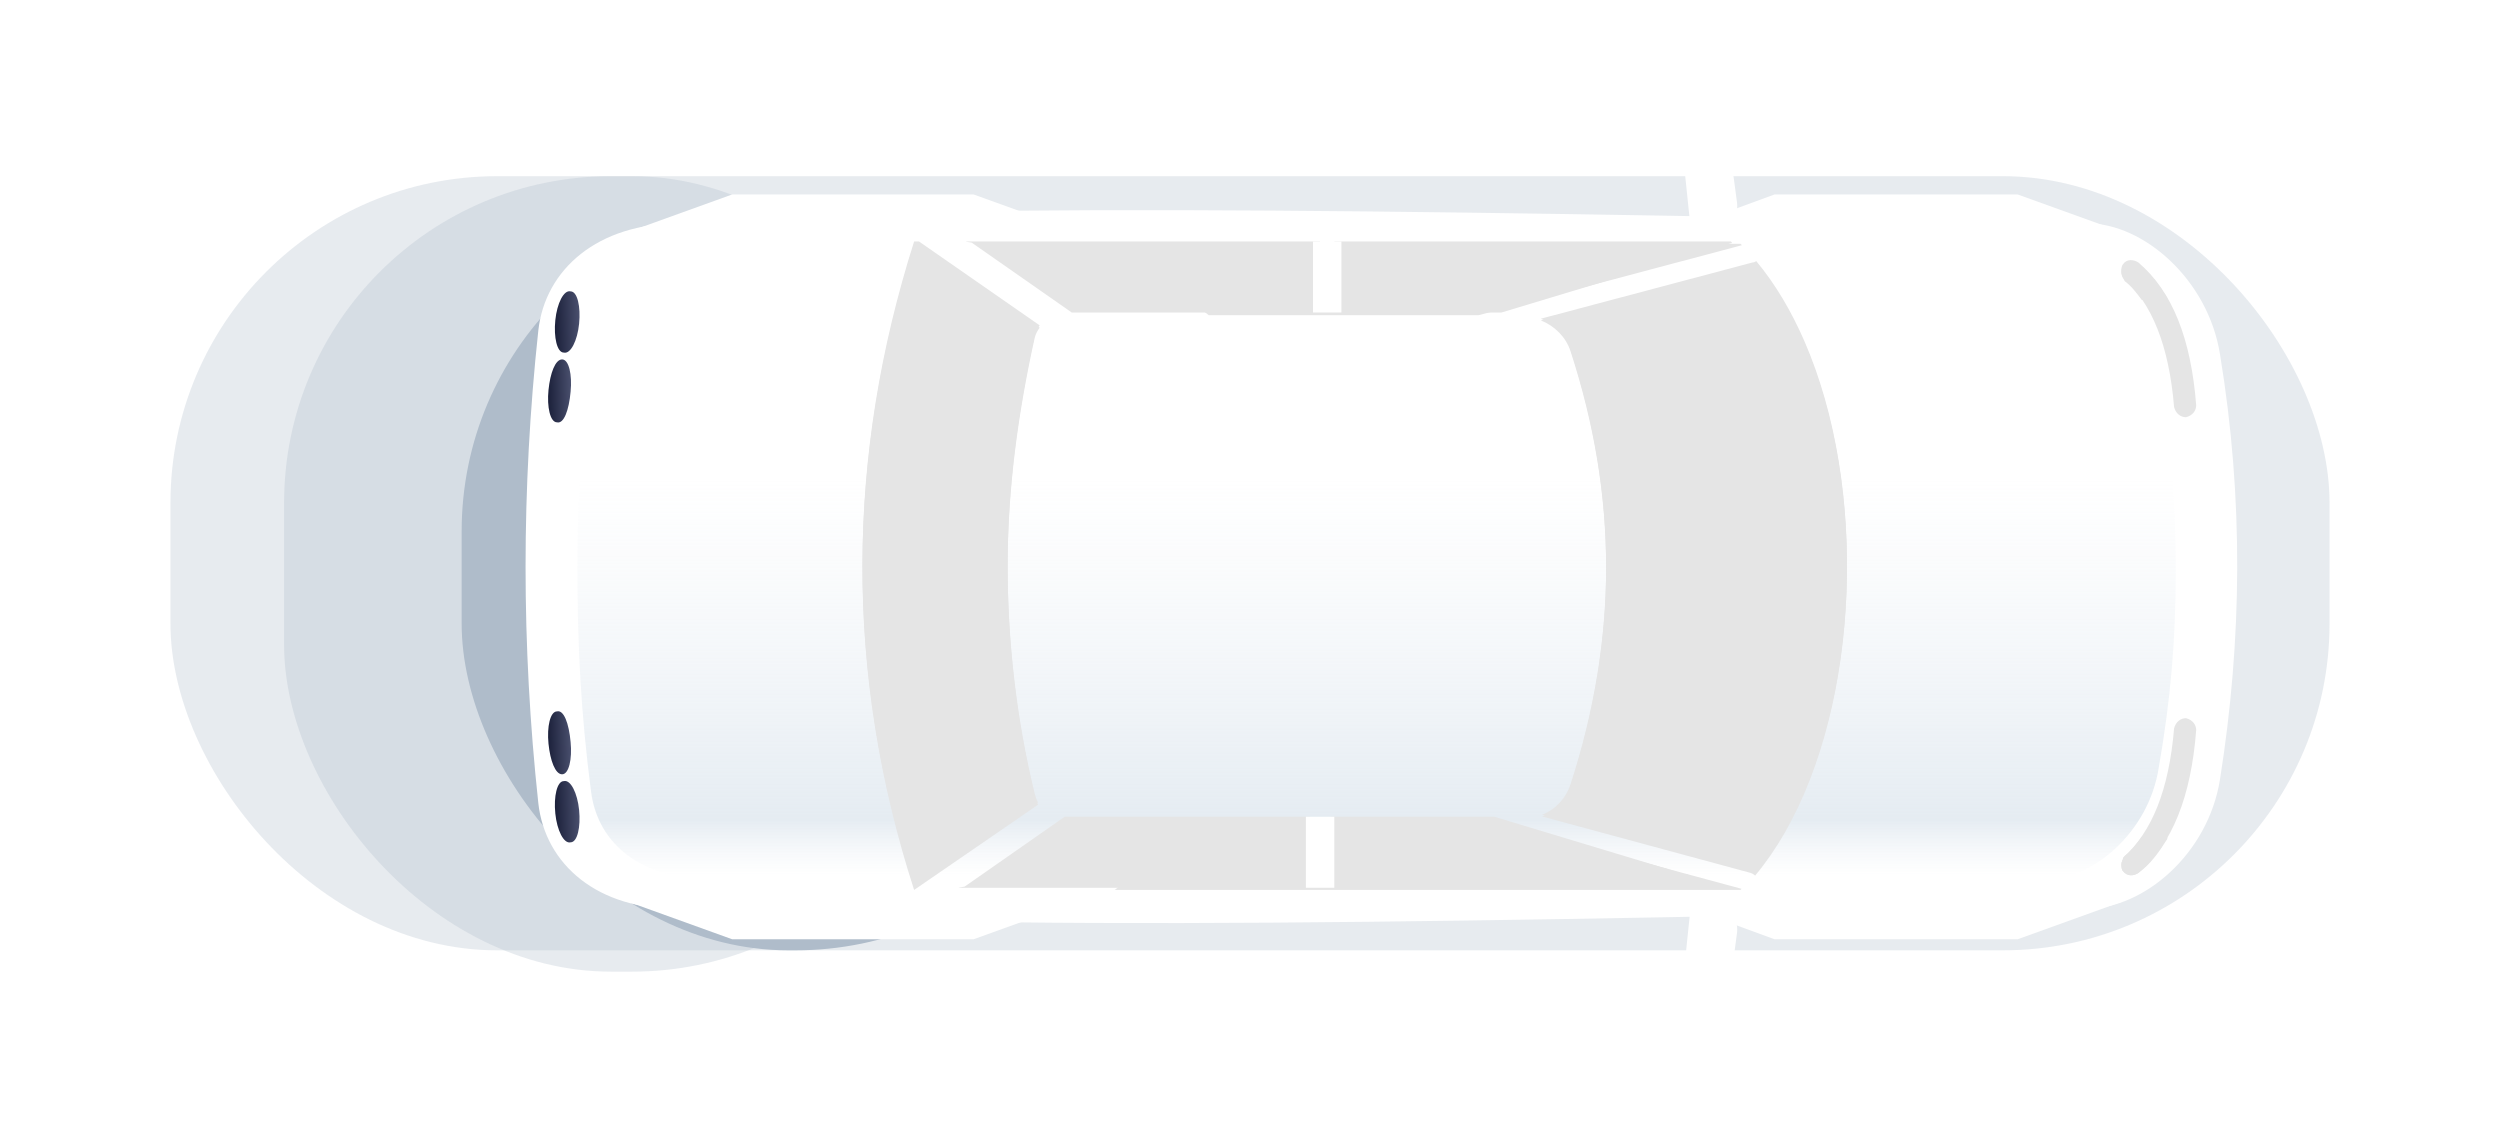 <svg width="352" height="158" viewBox="0 0 352 158" fill="none" xmlns="http://www.w3.org/2000/svg">
<g opacity="0.3" filter="url(#filter0_f_6542_13784)">
<rect x="24" y="24.807" width="304" height="109" rx="46" fill="#AFBCCA"/>
</g>
<g opacity="0.3" filter="url(#filter1_f_6542_13784)">
<rect x="40" y="24.807" width="95" height="112" rx="46" fill="#AFBCCA"/>
</g>
<g filter="url(#filter2_f_6542_13784)">
<rect x="65" y="28.807" width="93" height="105" rx="46" fill="#AFBCCA"/>
</g>
<path d="M75.796 113.089C73.401 90.824 73.401 68.798 75.796 46.532C76.753 37.914 84.175 31.449 95.667 31.449C133.494 28.098 214.416 30.013 293.901 31.449C301.802 31.449 310.899 39.35 312.575 49.884C315.927 70.234 315.687 90.106 312.575 109.738C310.899 120.272 301.802 127.933 293.901 127.933C214.416 129.609 133.494 131.524 95.667 127.933C84.175 128.172 76.753 121.708 75.796 113.089Z" fill="white"/>
<path d="M81.3 79.813C81.3 68.8 82.019 59.224 83.216 48.45C84.173 40.789 90.638 36.001 100.214 36.001L114.339 34.564L232.131 34.564C247.932 34.086 271.394 34.564 288.153 36.001C294.378 36.001 302.518 42.465 303.955 52.041C305.63 61.857 306.349 70.476 306.349 80.292C306.349 90.108 305.63 98.488 303.954 108.064C302.518 117.401 294.378 123.865 288.153 123.865C273.31 125.541 249.608 125.781 232.131 125.302L114.339 125.302L100.214 123.865C90.638 123.865 84.173 119.077 83.216 111.416C81.779 100.403 81.3 90.826 81.3 79.813Z" fill="url(#paint0_linear_6542_13784)"/>
<path d="M235.485 32.648L249.85 27.381L284.086 27.381L298.69 32.648L235.485 32.648Z" fill="white"/>
<path d="M235.485 126.979L249.85 132.247L284.086 132.247L298.69 126.979L235.485 126.979Z" fill="white"/>
<path fill-rule="evenodd" clip-rule="evenodd" d="M129.395 34.324L146.384 46.137C146.077 46.55 145.84 47.012 145.702 47.494C143.308 58.268 141.872 69.041 141.872 79.815C141.872 90.349 143.069 101.362 145.702 112.136C145.809 112.563 145.964 112.954 146.16 113.305L128.711 125.301H128.707C118.891 94.896 119.13 64.49 128.707 34.324L129.395 34.324ZM156.962 125.301L245.062 125.301C245.113 125.25 245.164 125.199 245.215 125.147L208.624 115.248H169.887L156.962 125.301ZM247.119 123.049C248.646 121.224 250.04 119.196 251.3 117C261.839 98.636 263 68.565 254.046 48C252.215 43.794 249.961 39.987 247.277 36.758C247.124 36.882 246.941 36.958 246.739 36.958L216.949 44.873C218.839 45.618 220.447 47.159 221.118 49.17C224.469 59.465 226.145 69.52 226.145 79.815C226.145 89.87 224.469 100.165 221.118 110.46C220.457 112.441 218.999 113.967 217.137 114.723L246.496 122.666C246.736 122.746 246.95 122.88 247.119 123.049ZM245.262 34.526C245.195 34.459 245.129 34.391 245.062 34.324L157.265 34.324L170.196 44.382L208.169 44.382L245.262 34.526Z" fill="#E5E5E5"/>
<path d="M88.484 32.648L103.088 27.381L137.085 27.381L151.689 32.648L88.484 32.648Z" fill="white"/>
<path d="M88.484 126.979L103.088 132.247L137.085 132.247L151.689 126.979L88.484 126.979Z" fill="white"/>
<path d="M79.384 49.645C78.427 49.645 77.948 47.49 78.187 45.096C78.427 42.702 79.384 40.787 80.342 41.026C81.3 41.026 81.778 43.181 81.539 45.575C81.3 47.969 80.342 49.884 79.384 49.645Z" fill="url(#paint1_linear_6542_13784)"/>
<path d="M78.427 59.465C77.469 59.465 76.99 57.31 77.229 54.916C77.469 52.522 78.187 50.606 79.145 50.606C80.102 50.606 80.581 52.761 80.342 55.155C80.102 57.789 79.384 59.704 78.427 59.465Z" fill="url(#paint2_linear_6542_13784)"/>
<path d="M238.116 32.886L236.68 19L237.398 19C240.75 19 243.623 21.634 244.101 24.985L244.58 28.576C244.82 30.731 243.144 32.886 240.75 32.886L238.116 32.886Z" fill="white"/>
<path d="M238.116 126.979L236.68 140.865L237.398 140.865C240.75 140.865 243.623 138.232 244.101 134.88L244.58 131.289C244.82 129.134 243.144 126.979 240.75 126.979L238.116 126.979Z" fill="white"/>
<path d="M79.384 109.98C78.427 109.98 77.948 112.135 78.187 114.529C78.427 116.923 79.384 118.839 80.342 118.599C81.3 118.599 81.778 116.444 81.539 114.05C81.3 111.656 80.342 109.741 79.384 109.98Z" fill="url(#paint3_linear_6542_13784)"/>
<path d="M78.427 100.164C77.469 100.164 76.99 102.318 77.229 104.713C77.469 107.107 78.187 109.022 79.145 109.022C80.102 109.022 80.581 106.867 80.342 104.473C80.102 101.84 79.384 99.924 78.427 100.164Z" fill="url(#paint4_linear_6542_13784)"/>
<path d="M298.69 38.156C298.69 37.916 298.69 37.438 298.929 37.198C299.408 36.48 300.366 36.48 301.084 36.959C305.872 41.029 308.506 47.732 309.224 57.069C309.224 57.788 308.745 58.506 307.788 58.745C307.069 58.745 306.351 58.267 306.112 57.309C305.394 48.69 302.999 42.705 298.929 39.113C298.929 39.113 298.69 38.635 298.69 38.156Z" fill="#E5E5E5"/>
<path d="M305.154 41.986C303.957 40.071 302.76 38.395 301.084 37.198C300.366 36.719 299.648 36.719 298.93 37.437C298.69 37.677 298.69 38.156 298.69 38.395C298.69 38.874 298.93 39.113 299.169 39.592C300.127 40.31 300.845 41.268 301.563 42.226L305.154 42.226L305.154 41.986Z" fill="#E5E5E5"/>
<path d="M298.69 121.709C298.69 121.948 298.69 122.427 298.929 122.666C299.408 123.385 300.366 123.385 301.084 122.906C305.872 118.836 308.506 112.132 309.224 102.795C309.224 102.077 308.745 101.359 307.788 101.119C307.069 101.119 306.351 101.598 306.112 102.556C305.394 111.175 302.999 117.16 298.929 120.751C298.929 120.99 298.69 121.469 298.69 121.709Z" fill="#E5E5E5"/>
<path d="M305.154 118.118C303.957 120.034 302.76 121.71 301.084 122.907C300.366 123.385 299.648 123.385 298.93 122.667C298.69 122.428 298.69 121.949 298.69 121.71C298.69 121.231 298.93 120.991 299.169 120.512C300.127 119.794 300.845 118.837 301.563 117.879L305.154 117.879L305.154 118.118Z" fill="#E5E5E5"/>
<path d="M146.384 45.812L129.395 34H128.707C119.13 64.166 118.891 94.572 128.707 124.977H128.711L146.16 112.981C145.964 112.63 145.809 112.239 145.702 111.812C143.069 101.038 141.872 90.025 141.872 79.491C141.872 68.717 143.308 57.944 145.702 47.17C145.84 46.688 146.077 46.226 146.384 45.812Z" fill="#E5E5E5"/>
<path d="M247.119 123.292C248.646 121.467 250.04 119.438 251.301 117.242C261.839 98.878 263 68.807 254.046 48.242C252.215 44.037 249.961 40.229 247.278 37C247.124 37.125 246.941 37.2 246.739 37.2L216.949 45.116C218.839 45.86 220.447 47.402 221.118 49.413C224.47 59.707 226.145 69.763 226.145 80.057C226.145 90.113 224.47 100.407 221.118 110.702C220.457 112.684 219 114.209 217.138 114.966L246.496 122.908C246.737 122.988 246.95 123.122 247.119 123.292Z" fill="#E5E5E5"/>
<path d="M243.723 34C243.772 34.067 243.822 34.133 243.871 34.201L211.411 44L188.301 44L187.871 34L243.723 34Z" fill="#E5E5E5"/>
<path d="M136.001 34C135.957 34.067 136.914 34.133 136.871 34.201L150.898 44L185.495 44L185.871 34L136.001 34Z" fill="#E5E5E5"/>
<path d="M242.723 125C242.772 124.933 242.822 124.866 242.871 124.799L210.411 115L187.301 115L186.871 125L242.723 125Z" fill="#E5E5E5"/>
<path d="M135.001 125C134.957 124.933 135.914 124.866 135.871 124.799L149.898 115L184.495 115L184.871 125L135.001 125Z" fill="#E5E5E5"/>
<rect x="184.871" y="34" width="4" height="10" fill="white"/>
<rect x="183.871" y="115" width="4" height="10" fill="white"/>
<defs>
<filter id="filter0_f_6542_13784" x="0" y="0.807" width="352" height="157" filterUnits="userSpaceOnUse" color-interpolation-filters="sRGB">
<feFlood flood-opacity="0" result="BackgroundImageFix"/>
<feBlend mode="normal" in="SourceGraphic" in2="BackgroundImageFix" result="shape"/>
<feGaussianBlur stdDeviation="12" result="effect1_foregroundBlur_6542_13784"/>
</filter>
<filter id="filter1_f_6542_13784" x="21" y="5.807" width="133" height="150" filterUnits="userSpaceOnUse" color-interpolation-filters="sRGB">
<feFlood flood-opacity="0" result="BackgroundImageFix"/>
<feBlend mode="normal" in="SourceGraphic" in2="BackgroundImageFix" result="shape"/>
<feGaussianBlur stdDeviation="9.5" result="effect1_foregroundBlur_6542_13784"/>
</filter>
<filter id="filter2_f_6542_13784" x="46" y="9.807" width="131" height="143" filterUnits="userSpaceOnUse" color-interpolation-filters="sRGB">
<feFlood flood-opacity="0" result="BackgroundImageFix"/>
<feBlend mode="normal" in="SourceGraphic" in2="BackgroundImageFix" result="shape"/>
<feGaussianBlur stdDeviation="9.5" result="effect1_foregroundBlur_6542_13784"/>
</filter>
<linearGradient id="paint0_linear_6542_13784" x1="306" y1="133.307" x2="306" y2="60.307" gradientUnits="userSpaceOnUse">
<stop offset="0.139" stop-color="#EFF3F7" stop-opacity="0"/>
<stop offset="0.245" stop-color="#E5ECF2"/>
<stop offset="0.904" stop-color="#EFF3F7" stop-opacity="0"/>
</linearGradient>
<linearGradient id="paint1_linear_6542_13784" x1="78.083" y1="44.944" x2="81.596" y2="44.845" gradientUnits="userSpaceOnUse">
<stop stop-color="#1B203A"/>
<stop offset="1" stop-color="#494F6D"/>
</linearGradient>
<linearGradient id="paint2_linear_6542_13784" x1="77.128" y1="54.644" x2="80.4" y2="54.56" gradientUnits="userSpaceOnUse">
<stop stop-color="#1B203A"/>
<stop offset="1" stop-color="#494F6D"/>
</linearGradient>
<linearGradient id="paint3_linear_6542_13784" x1="78.083" y1="113.898" x2="81.596" y2="113.799" gradientUnits="userSpaceOnUse">
<stop stop-color="#1B203A"/>
<stop offset="1" stop-color="#494F6D"/>
</linearGradient>
<linearGradient id="paint4_linear_6542_13784" x1="77.128" y1="104.181" x2="80.4" y2="104.098" gradientUnits="userSpaceOnUse">
<stop stop-color="#1B203A"/>
<stop offset="1" stop-color="#494F6D"/>
</linearGradient>
</defs>
</svg>
